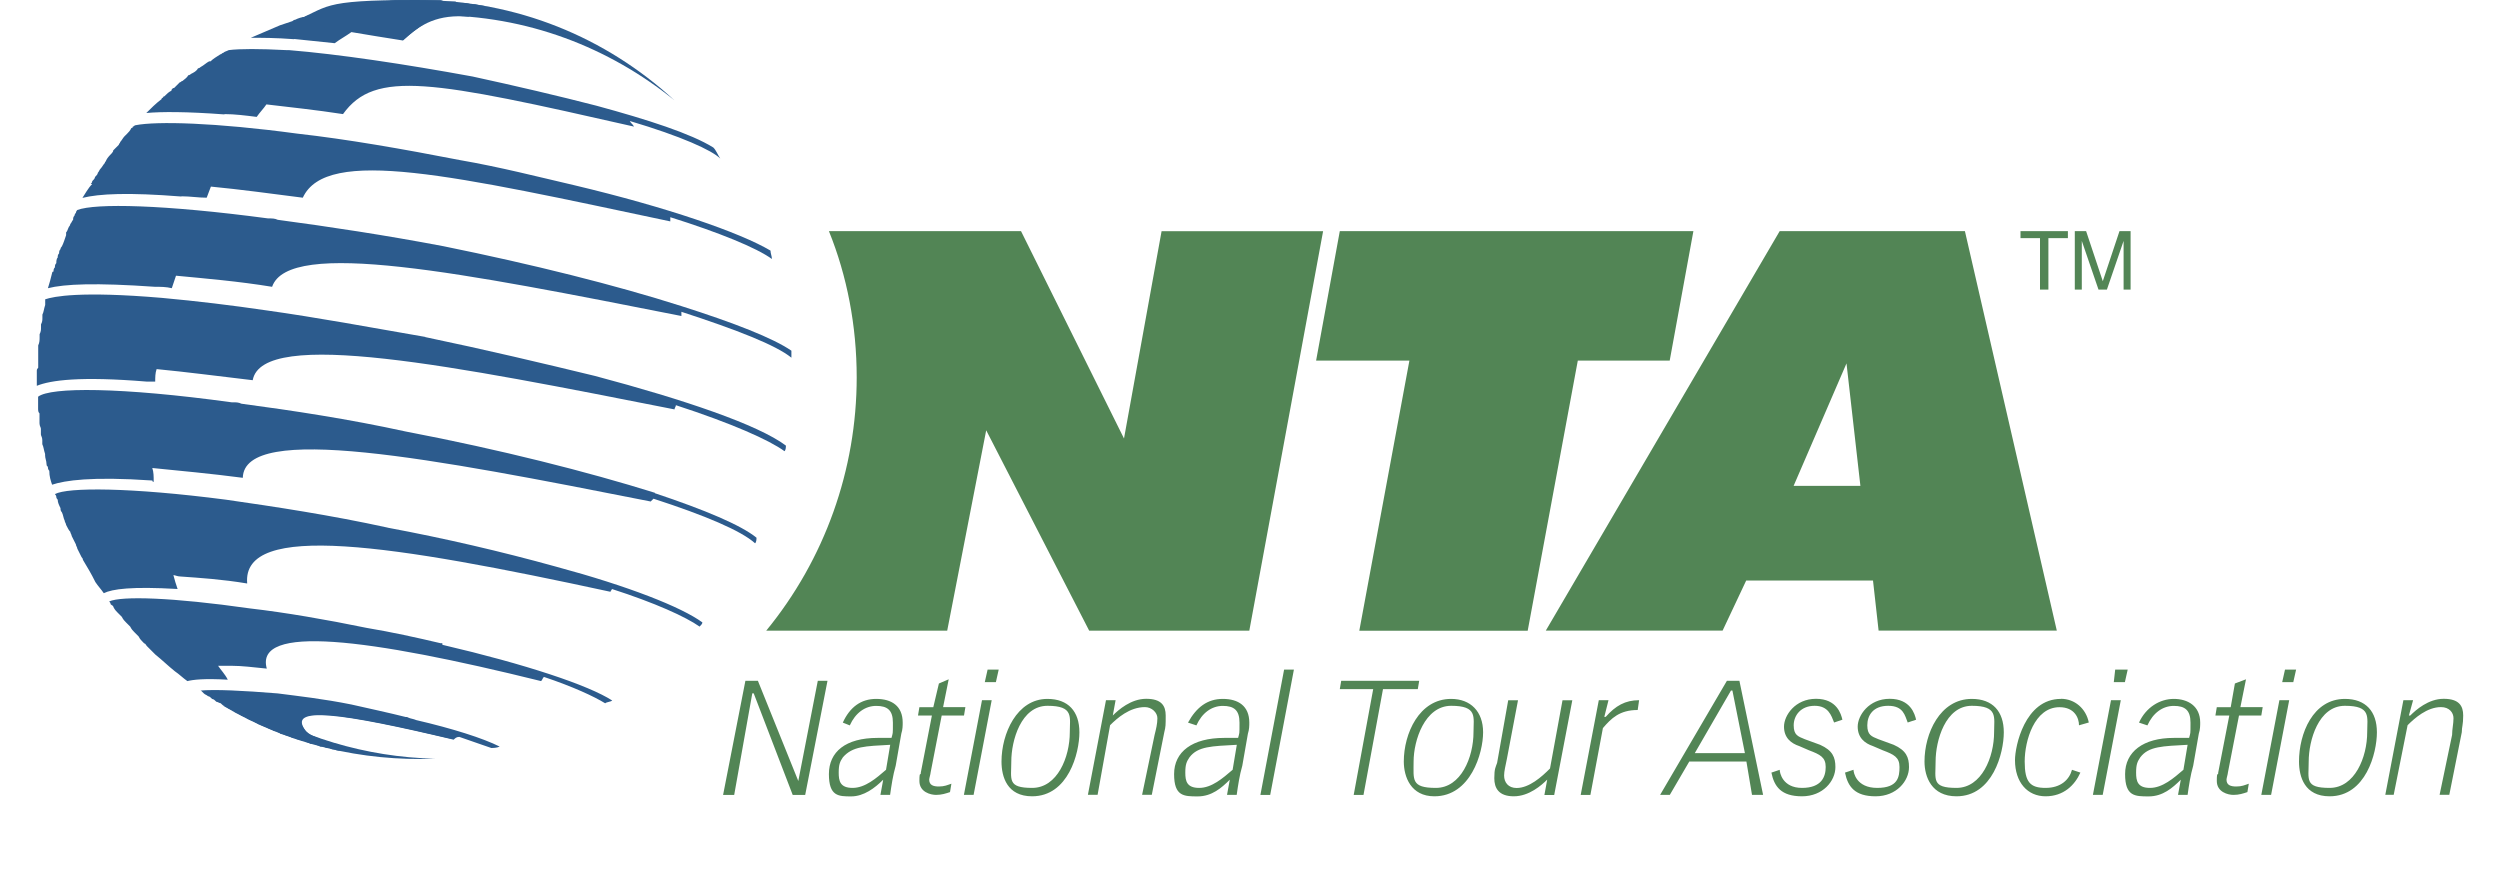 <?xml version="1.0" encoding="UTF-8"?>
<svg xmlns="http://www.w3.org/2000/svg" version="1.1" viewBox="0 0 2500 881">
  <defs>
    <style>
      .cls-1 {
        fill: #2c5b8d;
      }

      .cls-1, .cls-2 {
        fill-rule: evenodd;
      }

      .cls-2 {
        fill: #528555;
      }
    </style>
  </defs>
  <!-- Generator: Adobe Illustrator 28.6.0, SVG Export Plug-In . SVG Version: 1.2.0 Build 709)  -->
  <g>
    <g id="Layer_1">
      <g>
        <path class="cls-2" d="M1161.6,231.1l-37.6,207.4-103-207.4h-192.1c18.1,44.6,27.8,94.7,27.8,146.2,0,92.4-31.9,181.9-90.5,253.4h181l39-200.4,103,200.4h160.1l73.8-399.5h-161.5ZM1339.8,231.1h353.6l-23.7,129.5h-91.9l-50.1,270.1h-168.4l50.1-270.1h-93.3l23.7-129.5h0ZM1793.6,485.9l52.9-122.5,13.9,122.5h-66.8ZM1746.3,580.5h126.7l5.6,50.1h178.2l-91.9-399.5h-185.2l-233.9,399.5h176.8l23.6-50.1ZM745.4,680.8h12.5l40.4,100.2,19.5-100.2h9.7l-22.3,114.1h-12.5l-39-101.6h-1.4l-18.1,101.6h-11.1l22.3-114.1h0ZM886,769.8c-9.7,8.4-20.9,18.1-33.4,18.1s-13.9-6.9-13.9-15.3,1.4-11.1,4.2-15.3c9.7-11.1,22.3-11.1,47.3-12.5l-4.2,25.1h0ZM880.4,794.9h9.7c1.4-9.8,2.8-19.5,5.6-29.2l5.6-32c1.4-4.2,1.4-8.4,1.4-11.1,0-16.7-11.1-23.7-26.5-23.7s-26.4,8.4-33.4,23.7l7,2.8c5.6-12.5,15.3-19.5,26.4-19.5s16.7,4.2,16.7,16.7,0,9.8-1.4,15.3h-13.9c-32,0-48.7,13.9-48.7,36.2s9.7,22.3,22.3,22.3,23.7-8.4,32-16.7l-2.8,15.3h0ZM919.4,707.2h13.9l5.6-23.7,9.8-4.2-5.6,27.8h22.3l-1.4,8.4h-22.3l-11.1,57.1c0,1.4-1.4,5.6-1.4,7,0,5.6,4.2,6.9,9.7,6.9s8.4-1.4,12.5-2.8l-1.4,8.4c-4.2,1.4-8.4,2.8-13.9,2.8s-16.7-2.8-16.7-13.9,1.4-4.2,1.4-8.4l11.1-57.1h-13.9l1.4-8.4h0ZM982,700.2h9.7l-18.1,94.7h-9.7l18.1-94.7ZM987.6,669.6h11.1l-2.8,12.5h-11.1l2.8-12.5ZM1011.3,761.5c0-20.9,9.7-55.7,36.2-55.7s22.3,11.1,22.3,26.4c0,25.1-12.5,55.7-37.6,55.7s-20.9-8.3-20.9-26.4ZM1001.5,761.5c0,15.3,5.6,34.8,30.6,34.8,36.2,0,47.3-43.2,47.3-64s-11.1-33.4-32-33.4c-30.6,0-45.9,34.8-45.9,62.6ZM1105.9,700.2h9.7l-2.8,15.3c5.6-5.6,18.1-16.7,33.4-16.7s19.5,7,19.5,16.7,0,11.1-1.4,16.7l-12.5,62.6h-9.7l12.5-59.9c1.4-5.6,2.8-11.1,2.8-16.7s-5.6-11.1-12.5-11.1c-15.3,0-27.8,11.1-34.8,18.1l-12.5,69.6h-9.7l18.1-94.7h0ZM1232.6,769.8c-9.8,8.4-20.9,18.1-33.4,18.1s-13.9-6.9-13.9-15.3,1.4-11.1,4.2-15.3c8.4-11.1,22.3-11.1,47.3-12.5l-4.2,25.1h0ZM1227,794.9h9.7c1.4-9.8,2.8-19.5,5.6-29.2l5.6-32c1.4-4.2,1.4-8.4,1.4-11.1,0-16.7-11.1-23.7-26.5-23.7s-26.4,8.4-34.8,23.7l8.4,2.8c5.6-12.5,15.3-19.5,26.4-19.5s16.7,4.2,16.7,16.7,0,9.8-1.4,15.3h-13.9c-32,0-50.1,13.9-50.1,36.2s9.8,22.3,23.7,22.3,23.7-8.4,32-16.7l-2.8,15.3h0ZM1284.1,669.6h9.8l-23.7,125.3h-9.8l23.7-125.3h0ZM1373.2,689.1h-33.4l1.4-8.3h78l-1.4,8.3h-34.8l-19.5,105.8h-9.8l19.5-105.8h0ZM1413.6,761.5c0-20.9,11.1-55.7,37.6-55.7s22.3,11.1,22.3,26.4c0,25.1-12.5,55.7-37.6,55.7s-22.3-8.3-22.3-26.4ZM1403.8,761.5c0,15.3,7,34.8,30.6,34.8,36.2,0,48.7-43.2,48.7-64s-12.5-33.4-32-33.4c-32,0-47.3,34.8-47.3,62.6ZM1547.2,779.6c-5.6,5.6-18.1,16.7-33.4,16.7s-19.5-8.4-19.5-18.1,1.4-11.1,2.8-15.3l11.1-62.6h9.8l-11.1,58.5c-1.4,7-2.8,12.5-2.8,16.7,0,6.9,4.2,12.5,12.5,12.5,12.5,0,25.1-11.1,33.4-19.5l12.5-68.2h9.8l-18.1,94.7h-9.8l2.8-15.3ZM1598.7,700.2h9.8l-4.2,16.7h1.4c9.8-11.1,19.5-16.7,33.4-16.7l-1.4,9.8c-18.1,0-26.4,8.3-34.8,18.1l-12.5,66.8h-9.7l18.1-94.7h0ZM1744.9,753.1h-50.1l36.2-62.6h1.4l12.5,62.6h0ZM1660,794.9h9.8l19.5-33.4h57.1l5.6,33.4h11.1l-23.7-114.1h-12.5l-66.8,114.1h0ZM1779.7,769.8c0,2.8,2.8,18.1,22.3,18.1s23.7-11.1,23.7-20.9-5.6-12.5-16.7-16.7l-9.7-4.2c-8.4-2.8-15.3-8.4-15.3-19.5s11.1-27.8,32-27.8,25.1,15.3,26.4,20.9l-8.3,2.8c-2.8-6.9-5.6-16.7-19.5-16.7s-20.9,9.8-20.9,19.5,4.2,11.1,11.1,13.9l15.3,5.6c12.5,5.6,15.3,12.5,15.3,22.3,0,13.9-12.5,29.2-33.4,29.2s-27.8-9.8-30.6-23.7l8.3-2.8h0ZM1853.5,769.8c0,2.8,2.8,18.1,23.7,18.1s22.3-11.1,22.3-20.9-5.6-12.5-16.7-16.7l-9.8-4.2c-8.3-2.8-15.3-8.4-15.3-19.5s11.1-27.8,32-27.8,25.1,15.3,26.4,20.9l-8.4,2.8c-2.8-6.9-4.2-16.7-19.5-16.7s-20.9,9.8-20.9,19.5,4.2,11.1,11.1,13.9l15.3,5.6c12.5,5.6,15.3,12.5,15.3,22.3,0,13.9-12.5,29.2-33.4,29.2s-27.8-9.8-30.6-23.7l8.4-2.8h0ZM1935.6,761.5c0-20.9,9.8-55.7,36.2-55.7s22.3,11.1,22.3,26.4c0,25.1-12.5,55.7-37.6,55.7s-20.9-8.3-20.9-26.4ZM1924.5,761.5c0,15.3,7,34.8,32,34.8,36.2,0,47.3-43.2,47.3-64s-11.1-33.4-32-33.4c-32,0-47.3,34.8-47.3,62.6ZM2060.9,698.8c13.9,0,25.1,9.8,27.9,23.7l-9.8,2.8c0-7-4.2-18.1-19.5-18.1-25.1,0-34.8,33.4-34.8,54.3s5.6,26.4,20.9,26.4,23.7-8.3,26.4-18.1l8.4,2.8c-5.6,12.5-16.7,23.7-34.8,23.7s-30.6-13.9-30.6-36.2c0-13.9,9.8-61.2,45.9-61.2h0ZM2111,700.2h9.8l-18.1,94.7h-9.8l18.1-94.7ZM2115.2,669.6h12.5l-2.8,12.5h-11.1l1.4-12.5ZM2183.4,769.8c-9.8,8.4-20.9,18.1-33.4,18.1s-13.9-6.9-13.9-15.3,1.4-11.1,4.2-15.3c8.4-11.1,22.3-11.1,47.3-12.5l-4.2,25.1h0ZM2177.9,794.9h9.7c1.4-9.8,2.8-19.5,5.6-29.2l5.6-32c1.4-4.2,1.4-8.4,1.4-11.1,0-16.7-12.5-23.7-26.4-23.7s-27.8,8.4-34.8,23.7l8.4,2.8c5.6-12.5,15.3-19.5,26.4-19.5s16.7,4.2,16.7,16.7,0,9.8-1.4,15.3h-15.3c-30.6,0-48.7,13.9-48.7,36.2s9.8,22.3,23.7,22.3,23.7-8.4,32-16.7l-2.8,15.3ZM2216.8,707.2h13.9l4.2-23.7,11.1-4.2-5.6,27.8h22.3l-1.4,8.4h-22.3l-11.1,57.1c0,1.4-1.4,5.6-1.4,7,0,5.6,4.2,6.9,9.8,6.9s8.4-1.4,12.5-2.8l-1.4,8.4c-4.2,1.4-8.4,2.8-13.9,2.8s-16.7-2.8-16.7-13.9,1.4-4.2,1.4-8.4l11.1-57.1h-13.9l1.4-8.4h0ZM2279.5,700.2h9.7l-18.1,94.7h-9.8l18.1-94.7ZM2285,669.6h11.1l-2.8,12.5h-11.1l2.8-12.5ZM2308.7,761.5c0-20.9,9.7-55.7,36.2-55.7s22.3,11.1,22.3,26.4c0,25.1-12.5,55.7-37.6,55.7s-20.9-8.3-20.9-26.4ZM2299,761.5c0,15.3,5.6,34.8,30.6,34.8,36.2,0,47.3-43.2,47.3-64s-11.1-33.4-32-33.4c-32,0-45.9,34.8-45.9,62.6h0ZM2403.4,700.2h9.7l-4.2,15.3h1.4c5.6-5.6,18.1-16.7,33.4-16.7s19.5,7,19.5,16.7-1.4,11.1-1.4,16.7l-12.5,62.6h-9.7l12.5-59.9c0-5.6,1.4-11.1,1.4-16.7s-4.2-11.1-12.5-11.1c-13.9,0-26.4,11.1-33.4,18.1l-13.9,69.6h-8.4l18.1-94.7h0Z"/>
        <path class="cls-1" d="M654.9,492.8c-66.8-20.9-154.5-43.2-249.2-61.3-57.1-12.5-112.8-20.9-164.3-27.8-2.8-1.4-5.6-1.4-8.4-1.4h-1.4c-111.4-15.3-181-15.3-193.5-5.6v11.1c0,2.8,0,4.2,1.4,5.6v9.8c0,2.8,1.4,4.2,1.4,5.6v5.6c0,1.4,1.4,2.8,1.4,5.6v4.2c1.4,2.8,1.4,5.6,2.8,9.8v1.4c0,2.8,1.4,5.6,1.4,8.4s1.4,2.8,1.4,2.8c0,1.4,0,2.8,1.4,4.2,0,5.6,1.4,9.8,2.8,13.9,12.5-4.2,39-8.4,100.2-4.2,0,1.4,1.4,1.4,1.4,1.4,0-5.6,0-9.8-1.4-13.9,27.8,2.8,58.5,5.6,90.5,9.8,1.4-55.7,189.3-19.5,407.9,23.7l2.8-2.8c51.5,16.7,87.7,32,101.6,44.6,1.4-1.4,1.4-4.2,1.4-5.6-15.3-12.5-51.5-27.8-101.6-44.5h0Z"/>
        <path class="cls-1" d="M387.6,527.6c-57.1-12.5-112.8-20.9-161.5-27.9-96.1-12.5-158.7-12.5-171.2-5.6q1.4,1.4,1.4,2.8t1.4,2.8c0,2.8,1.4,5.6,2.8,8.4,0,1.4,0,2.8,1.4,4.2,1.4,2.8,1.4,5.6,2.8,8.4,0,1.4,1.4,2.8,1.4,4.2,1.4,2.8,2.8,5.6,4.2,6.9,0,1.4,1.4,2.8,1.4,4.2l4.2,8.4c0,1.4,1.4,2.8,1.4,4.2l4.2,8.4q1.4,1.4,1.4,2.8c4.2,7,8.4,13.9,12.5,22.3,2.8,4.2,5.6,7,8.4,11.1,8.4-4.2,27.8-6.9,73.8-4.2-1.6-4.6-3-9.2-4.2-13.9,1.4,0,4.2,1.4,7,1.4,19.5,1.4,41.8,2.8,66.8,7-5.6-62.6,144.8-39,363.3,8.3,0-1.4,1.4-1.4,1.4-2.8,43.2,13.9,73.8,27.8,87.7,37.6,1.4-1.4,2.8-2.8,2.8-4.2-20.9-15.3-73.8-36.2-146.2-55.7-55.6-15.4-111.7-28.4-168.4-39h0ZM441.9,643.2h-1.4c-23.7-5.6-48.7-11.1-73.8-15.3-40.4-8.3-80.7-15.3-116.9-19.5-78-11.1-128.1-12.5-140.6-7q1.4,1.4,1.4,2.8c1.4,1.4,2.8,1.4,2.8,2.8,1.4,2.8,2.8,4.2,4.2,5.6l4.2,4.2c1.4,2.8,2.8,4.2,4.2,5.6l4.2,4.2c1.4,2.8,2.8,4.2,4.2,5.6l4.2,4.2c1.4,2.8,2.8,4.2,5.6,7,1.4,0,1.4,1.4,2.8,2.8l8.4,8.4c7,5.6,12.5,11.1,19.5,16.7,4.2,2.8,8.4,7,12.5,9.8,5.6-1.4,16.7-2.8,40.4-1.4-2.8-5.6-7-9.8-9.7-13.9h13.9c9.7,0,20.9,1.4,34.8,2.8-12.5-44.6,100.2-30.6,274.3,12.5,1.4-1.4,1.4-2.8,2.8-4.2,29.2,9.8,50.1,19.5,61.3,26.4,1.4-1.4,5.6-1.4,7-2.8-23.7-15.3-86.3-36.2-169.8-55.7v-1.4s0,0,0,0ZM407.1,717h-1.4c-16.7-4.2-36.2-8.4-54.3-12.5-27.8-5.6-52.9-8.4-73.8-11.1-34.8-2.8-62.6-4.2-78-2.8h1.4l2.8,2.8c1.4,1.4,2.8,1.4,4.2,2.8,1.4,0,2.8,1.4,4.2,2.8,1.4,0,2.8,1.4,4.2,2.8,1.4,0,2.8,1.4,4.2,1.4,1.4,1.4,2.8,2.8,4.2,2.8,1.4,1.4,2.8,1.4,4.2,2.8,1.4,0,2.8,1.4,4.2,1.4,1.4,1.4,2.8,2.8,4.2,2.8,1.4,1.4,2.8,1.4,4.2,2.8,1.4,0,2.8,1.4,4.2,1.4,1.4,1.4,2.8,1.4,4.2,2.8,1.4,0,2.8,1.4,4.2,1.4,1.4,1.4,2.8,1.4,4.2,2.8,1.4,0,2.8,1.4,4.2,1.4,1.4,1.4,4.2,1.4,5.6,2.8,1.4,0,2.8,1.4,4.2,1.4,1.4,1.4,2.8,1.4,4.2,1.4,1.4,1.4,2.8,1.4,4.2,2.8,2.8,0,4.2,1.4,5.6,1.4s2.8,1.4,4.2,1.4c1.4,1.4,2.8,1.4,4.2,1.4,1.4,1.4,4.2,1.4,5.6,1.4,1.4,1.4,2.8,1.4,4.2,1.4,1.4,1.4,4.2,1.4,5.6,2.8h4.2c1.4,1.4,4.2,1.4,5.6,2.8h4.2c1.4,1.4,4.2,1.4,5.6,1.4,1.4,1.4,2.8,1.4,4.2,1.4,2.8,1.4,5.6,1.4,9.7,1.4-13.9-1.4-26.5-8.3-37.6-19.5-20.9-26.4,36.2-18.1,147.6,8.4,1.4-1.4,2.8-2.8,5.6-2.8,12.5,4.2,23.7,8.4,32,11.1,1.4,0,5.6,0,8.4-1.4-16.7-8.4-47.3-18.1-83.5-26.5-2.8-1.3-5.6-1.3-8.4-2.7h0ZM425.2,336.9c-55.7-9.7-108.6-19.5-158.7-26.5-34.7-5.1-69.5-9.3-104.4-12.5-82.1-7-108.6-1.4-116.9,1.4v5.6c-1.4,4.2-1.4,7-2.8,9.7v2.8c0,2.8,0,4.2-1.4,7v2.8c0,2.8,0,4.2-1.4,7v2.8c0,2.8,0,5.6-1.4,8.4v22.3q-1.4,1.4-1.4,2.8v15.3c13.9-5.6,43.2-9.7,110-4.2h8.4c0-4.2,0-8.4,1.4-12.5,29.2,2.8,61.3,7,96.1,11.1,9.7-52.9,203.2-13.9,421.8,29.2,0-1.4,1.4-2.8,1.4-4.2,55.7,18.1,93.3,34.8,108.6,46,1.4-1.4,1.4-4.2,1.4-5.6-27.8-20.9-101.6-45.9-190.7-69.6-51.5-12.5-110-26.4-169.9-38.9h0ZM224.7,114.1c9.7,0,20.9,1.4,32,2.8,2.8-4.2,7-8.4,9.7-12.5,23.7,2.8,50.1,5.6,76.6,9.7,32-44.6,89.1-33.4,291,12.5-1.4-2.8-2.8-2.8-4.2-5.6,51.5,15.3,82.1,29.2,90.5,37.6-2.8-4.2-4.2-8.4-7-11.1-22.3-13.9-65.4-27.8-116.9-41.8-37.6-9.7-79.3-19.5-123.9-29.2-68.2-12.5-133.7-22.3-183.8-26.4h-2.8c-26.5-1.4-45.9-1.4-57.1,0-2.8,1.4-4.2,1.4-5.6,2.8-1.4,0-1.4,1.4-2.8,1.4-4.2,2.8-7,4.2-9.8,7h-1.4c-2.8,1.4-5.6,4.2-8.4,5.6q-1.4,1.4-2.8,1.4c-1.4,2.8-4.2,4.2-7,5.6,0,0-1.4,1.4-2.8,1.4-1.4,2.8-4.2,4.2-5.6,5.6-1.4,0-1.4,1.4-2.8,1.4l-5.6,5.6c-1.4,0-2.8,1.4-2.8,2.8-2.8,1.4-4.2,2.8-7,5.6,0,0-1.4,0-1.4,1.4q-1.4,0-1.4,1.4c-5.6,4.2-11.1,9.7-15.3,13.9,15.3-1.4,40.4-1.4,77.9,1.4h0ZM402.9,40.4c18.1-16.7,34.8-26.4,66.8-23.7l-9.7-5.6-32-1.4-26.5,16.7,1.4,13.9h0ZM181.6,196.3c8.4,0,16.7,1.4,25.1,1.4,1.4-4.2,2.8-7,4.2-11.1,29.2,2.8,59.9,7,91.9,11.1,23.7-51.5,150.3-22.3,367.5,23.7v-4.2c48.7,15.3,86.3,30.6,101.6,41.8,0-2.8-1.4-5.6-1.4-8.4-30.6-18.1-103-43.2-196.3-65.4-36.2-8.4-73.8-18.1-114.2-25.1-57.1-11.1-112.8-20.9-162.9-26.5-82.1-11.1-140.6-12.5-161.5-8.4-1.4,0-1.4,1.4-2.8,1.4q0,1.4-1.4,1.4c-1.4,2.8-2.8,4.2-4.2,5.6l-2.8,2.8c-1.4,1.4-2.8,4.2-4.2,5.6,0,1.4-1.4,1.4-1.4,2.8l-5.6,5.6q0,1.4-1.4,2.8c-1.4,1.4-4.2,4.2-5.6,7,0,1.4-1.4,1.4-1.4,2.8-1.4,1.4-2.8,4.2-4.2,5.6s-1.4,2.8-2.8,4.2c0,1.4-1.4,2.8-2.8,4.2,0,1.4-1.4,2.8-2.8,4.2q0,1.4-1.4,2.8h1.4c-4.2,4.2-7,9.8-9.8,13.9,16.7-4.2,45.9-5.6,98.8-1.4h0Z"/>
        <path class="cls-1" d="M294.3,39c12.5,1.4,26.4,2.8,40.4,4.2,5.6-4.2,11.1-7,16.7-11.1,16.7,2.8,33.4,5.6,51.5,8.4,29.2-26.4,58.5-39,87.7-33.4-5.6-1.4-9.7-1.4-15.3-2.8h-4.2c-4.2-1.4-7-1.4-11.1-1.4s-2.8-1.4-5.6-1.4h-8.4c-2.8,0-4.2-1.4-5.6-1.4h-44.6c-4.2,0-9.7,1.4-13.9,1.4h-2.8c-4.2,0-8.4,1.4-12.5,1.4s-2.8,0-4.2,1.4c-2.8,0-7,0-9.8,1.4h-5.6c-2.8,1.4-5.6,1.4-8.4,2.8h-5.6c-2.8,1.4-5.6,1.4-8.4,2.8-1.4,0-4.2,1.4-5.6,1.4-2.8,0-5.6,1.4-8.4,2.8-1.4,0-4.2,0-5.6,1.4-2.8,0-7,1.4-9.7,2.8-1.4,0-2.8,1.4-2.8,1.4l-12.5,4.2-29.2,12.5c11.2,0,25.1,0,43.2,1.4h0ZM155.1,286.8c5.6,0,11.1,0,16.7,1.4l4.2-12.5c29.2,2.8,62.6,5.6,96.1,11.1,16.7-48.7,190.7-13.9,409.3,29.2v-4.2c55.7,18.1,94.7,33.4,110,45.9v-7c-18.1-12.5-57.1-27.8-110-44.6-65.4-20.9-149-41.8-238-59.9-58.5-11.1-114.1-19.5-165.7-26.4-2.8-1.4-5.6-1.4-9.7-1.4-104.4-13.9-172.6-15.3-190.7-8.4-1.4,1.4-1.4,2.8-1.4,2.8-1.4,1.4-1.4,2.8-1.4,2.8-1.4,1.4-1.4,2.8-1.4,4.2-1.4,1.4-1.4,2.8-2.8,4.2,0,1.4-1.4,2.8-1.4,2.8-1.4,2.8-1.4,4.2-2.8,5.6v2.8c-1.4,4.2-2.8,8.4-4.2,11.1q-1.4,1.4-1.4,2.8c-1.4,1.4-1.4,2.8-1.4,4.2-1.4,1.4-1.4,2.8-1.4,4.2-1.4,1.4-1.4,4.2-1.4,5.6-1.4,1.4-1.4,2.8-1.4,4.2-1.4,1.4-1.4,2.8-1.4,4.2-1.4,0-1.4,1.4-1.4,1.4-1.4,5.6-2.8,11.1-4.2,15.3,16.7-4.2,47.3-5.6,107.2-1.4h0ZM453,739.2c-111.4-26.4-168.5-34.8-147.6-8.4,7,7,23.7,11.1,37.6,15.3l-26.5-4.2-20.9-13.9,2.8-18.1,32-2.8,93.3,20.9,29.2,11.2h0Z"/>
        <path class="cls-1" d="M331.9,29.2c33.4-8.4,68.2-13.9,104.4-13.9,90.5,0,172.6,32,238,84.9C606.1,37.6,517,0,416.8,0s-86.3,7-125.3,22.3l40.4,7h0ZM240,700.2c58.5,36.7,125.8,56.9,194.9,58.5-72.4,2.8-146.2-13.9-211.6-52.9l16.7-5.6Z"/>
        <path class="cls-2" d="M2020.5,231.1v7h19.5v51.5h8.4v-51.5h19.5v-7h-47.3ZM2074.8,231.1v58.5h7v-48.7l16.7,48.7h8.4l16.7-48.7v48.7h7v-58.5h-11.1l-16.7,50.1-16.7-50.1h-11.1Z"/>
      </g>
    </g>
  </g>
</svg>